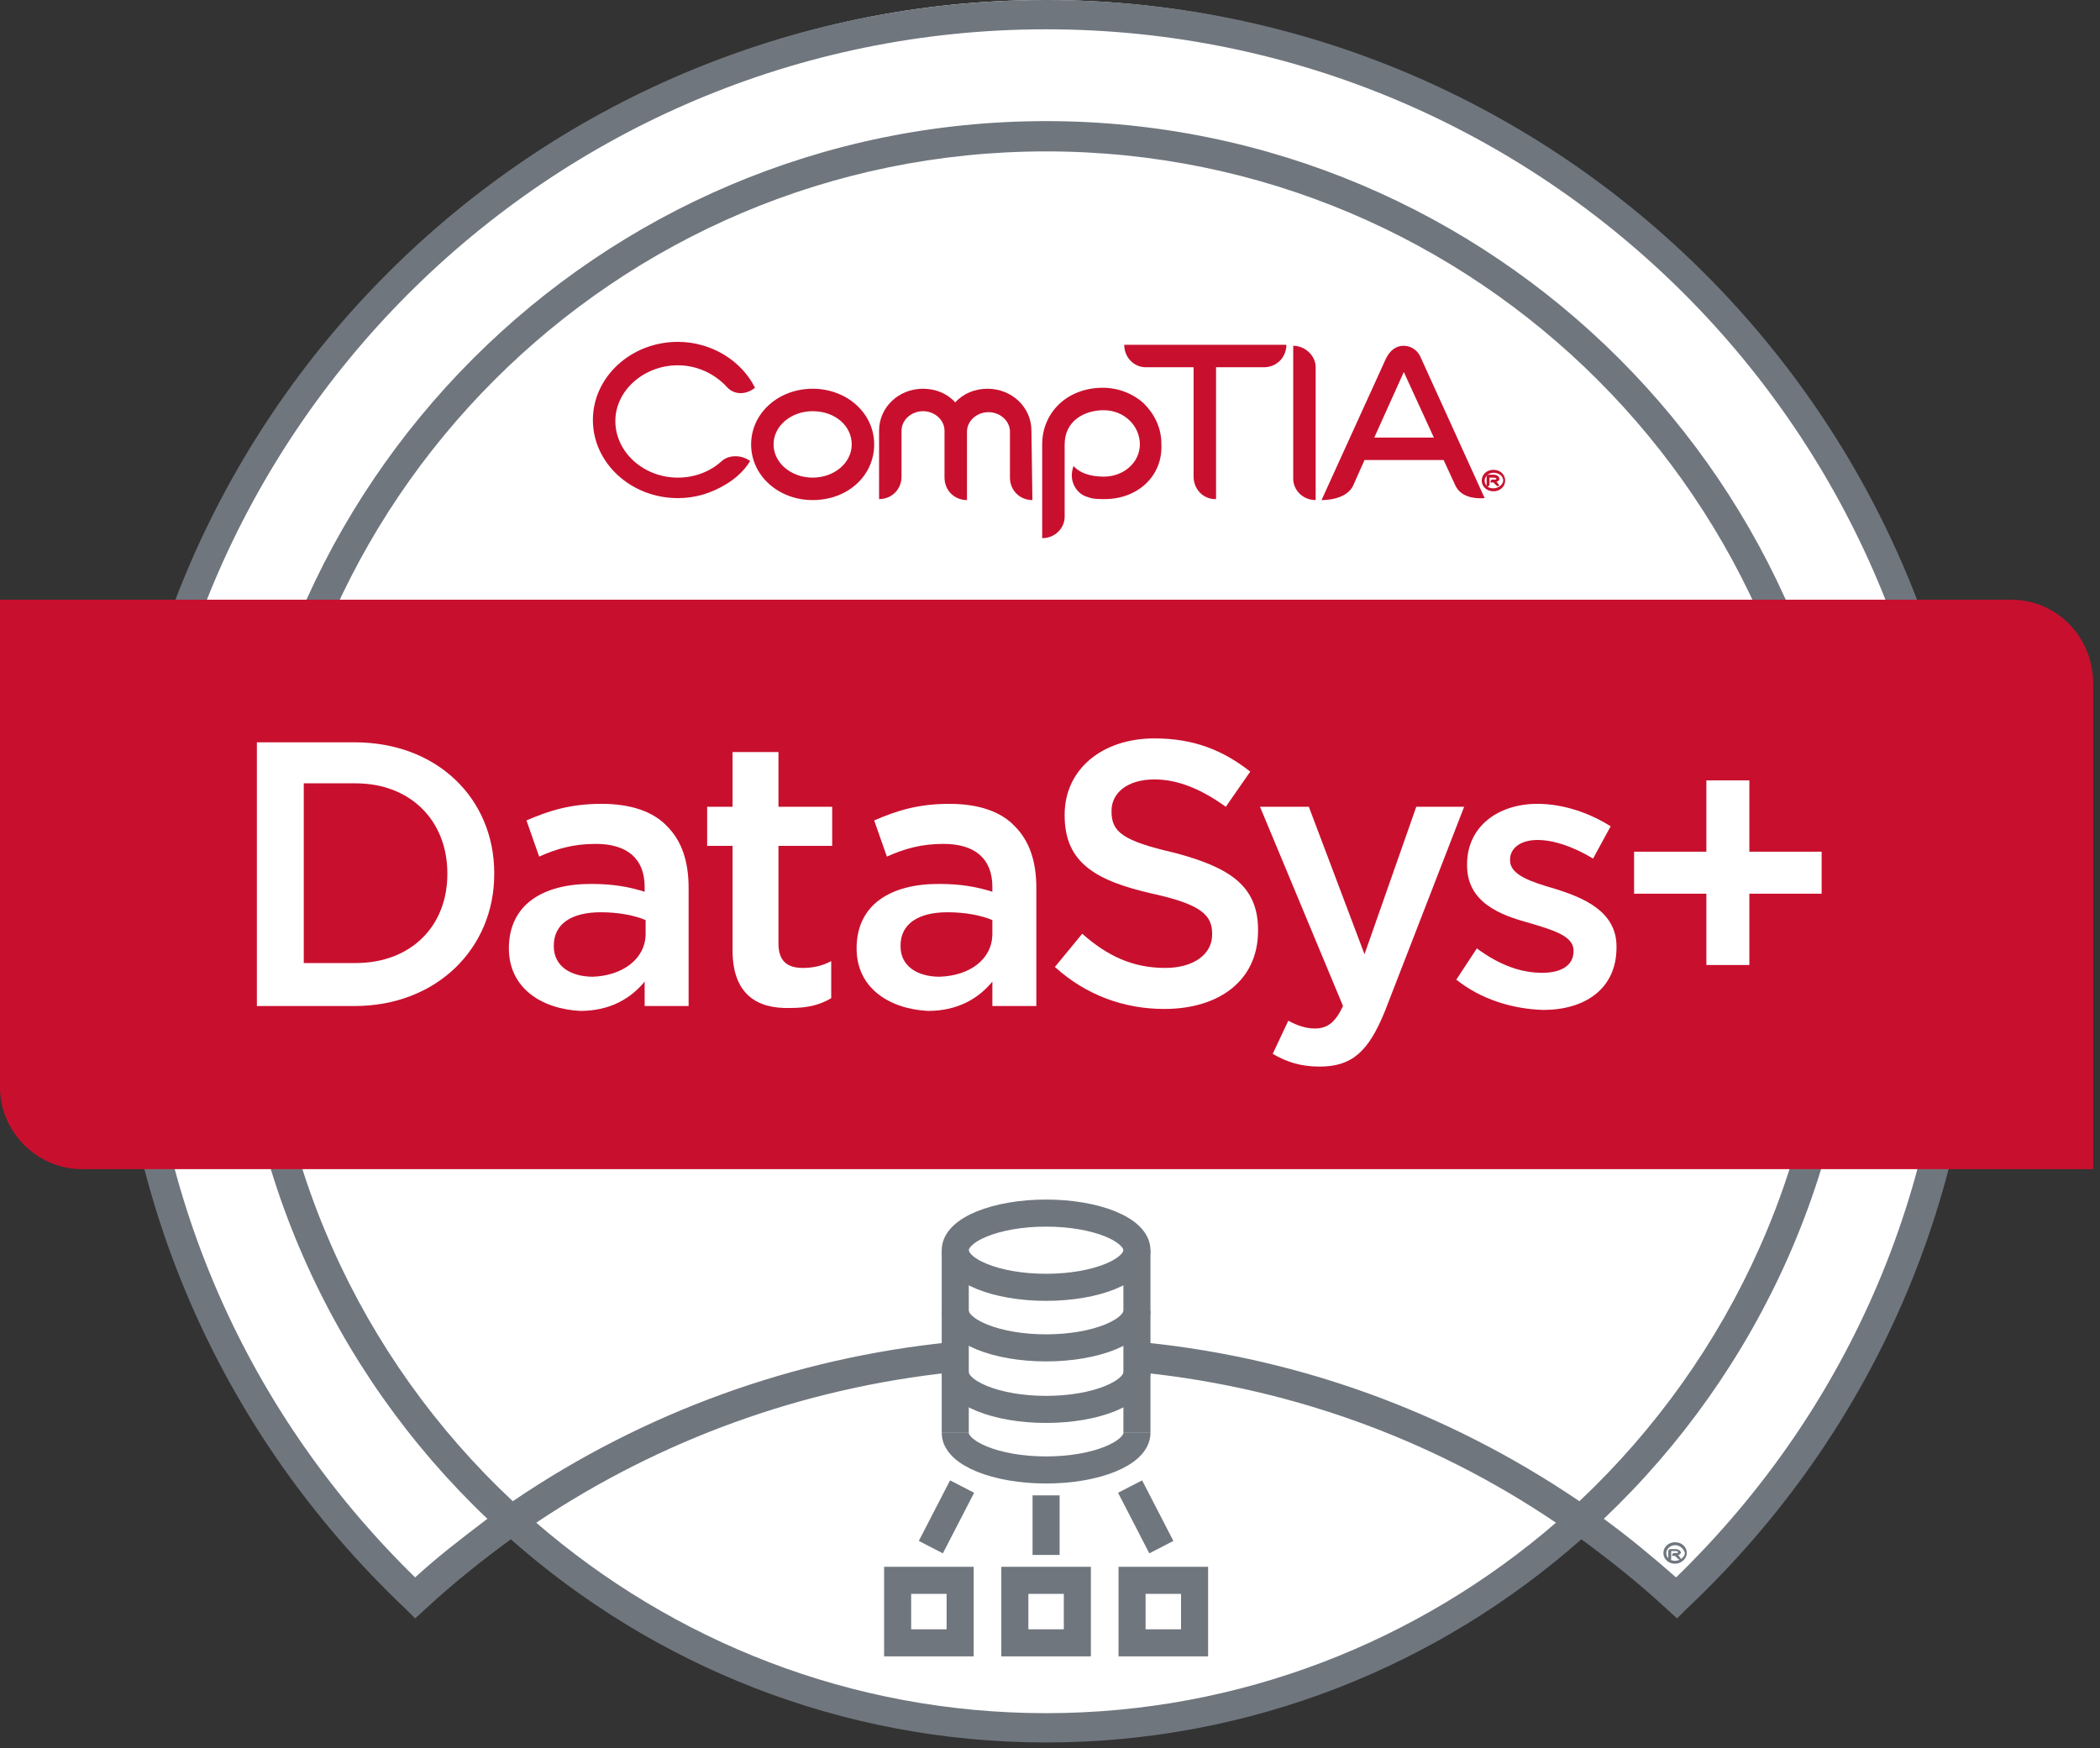 <svg xmlns="http://www.w3.org/2000/svg" width="215" height="179" viewBox="0 0 215 179" fill="none"><rect x="0" y="0" width="215" height="179" fill="#333333" stroke="none"/><path d="M107 0C55.1 0 12.9 42.4 12.9 94.6C12.9 120.8 23.3 145.2 42.3 163.3L43.3 164.3L44.3 163.3C47 160.8 49.9 158.4 52.9 156.3C67.3 169.1 86.3 176.9 107 176.9C127.7 176.9 146.6 169.1 161 156.3C164 158.5 166.8 160.8 169.5 163.3L170.5 164.3L171.5 163.3C190.5 145.2 200.9 120.8 200.9 94.6C201.1 42.5 158.9 0 107 0Z" fill="white"></path><path d="M83.2 42.1C81 42.1 79.2 43.6 79.2 45.5C79.2 47.4 81 48.9 83.2 48.9C85.4 48.9 87.2 47.4 87.2 45.5C87.2 43.6 85.5 42.1 83.2 42.1ZM83.2 51.2C79.7 51.2 76.9 48.7 76.9 45.5C76.9 42.3 79.7 39.8 83.2 39.8C86.7 39.8 89.5 42.3 89.5 45.5C89.5 48.7 86.8 51.2 83.2 51.2Z" fill="#C8102E"></path><path d="M105.7 51.2C104.4 51.2 103.4 50.2 103.4 48.9V44.2C103.4 43.1 102.4 42.2 101.2 42.2C100 42.2 99 43.1 99 44.2V51.2C97.7 51.2 96.7 50.2 96.7 48.9V44.1C96.7 43 95.7 42.1 94.5 42.1C93.3 42.1 92.3 43 92.3 44.1V48.8C92.3 50.1 91.3 51.1 90 51.1V44.1C90 41.7 92 39.8 94.5 39.8C95.8 39.8 97 40.3 97.8 41.2C98.6 40.3 99.8 39.8 101.1 39.8C103.6 39.8 105.6 41.7 105.6 44.1L105.7 51.2Z" fill="#C8102E"></path><path d="M113.1 51.1C112.5 51.1 111.9 51.1 111.4 50.9C110.2 50.6 109.5 49.3 109.8 48.1C109.8 48 109.9 47.8 109.9 47.7C110.5 48.4 111.6 48.8 113 48.8C115.1 48.8 116.7 47.3 116.7 45.5C116.7 43.6 115.1 42 113 42C111 42 109 43.1 109 45.5V52.9C109 54.1 108 55.1 106.7 55.1V45.5C106.7 42.2 109.3 39.7 112.9 39.7C114.5 39.7 116 40.3 117.1 41.3C118.2 42.4 118.9 43.8 118.9 45.4C119.1 48.7 116.5 51.1 113.1 51.1Z" fill="#C8102E"></path><path d="M129.4 37.6H124.5V51.1H124.4C123.2 51.1 122.2 50.1 122.2 48.8V37.6H117.3C116.1 37.6 115.1 36.6 115.1 35.3H131.7C131.7 36.6 130.7 37.6 129.4 37.6Z" fill="#C8102E"></path><path d="M143.9 37.7L140.7 44.8H146.8L143.5 37.6L143.9 37.7ZM149 49.7L147.8 47.1H139.7L138.5 49.8C137.9 50.9 136.4 51.2 135.3 51.2L141.9 36.7C142.3 35.9 142.9 35.4 143.7 35.4C144.5 35.4 145.2 35.9 145.5 36.7L152 51C150.8 51.1 149.5 50.8 149 49.7Z" fill="#C8102E"></path><path d="M74.4 39.6C73.2 38.3 71.4 37.4 69.4 37.4C65.9 37.4 63 40 63 43.1C63 46.3 65.9 48.9 69.4 48.9C71.1 48.9 72.7 48.3 73.9 47.2C74.7 46.5 76 46.6 76.8 47.2C76.2 48.2 75.3 49 74.3 49.6C72.8 50.5 71.2 51 69.4 51C64.6 51 60.7 47.4 60.7 43C60.7 38.6 64.6 35 69.4 35C72.8 35 75.9 36.9 77.3 39.7C76.3 40.5 75.1 40.4 74.4 39.6Z" fill="#C8102E"></path><path d="M153.3 49.3H153.2C153.2 49.3 153.3 49.4 153.5 49.7C153.4 49.8 153.3 49.8 153.2 49.7C152.9 49.4 152.9 49.4 152.9 49.4H152.6V49.3C152.6 49.2 152.7 49.1 152.8 49.1H152.9C153 49.1 153.1 49.1 153.1 49.1C153.1 49.1 153.2 49.1 153.2 49C153.2 49 153.2 48.9 152.9 48.9H152.5V49.6C152.5 49.7 152.4 49.8 152.3 49.8H152.2V48.8C152.2 48.7 152.3 48.6 152.4 48.6H152.9C153.4 48.6 153.5 48.9 153.5 49C153.5 49.1 153.5 49.2 153.3 49.3ZM152.9 48.4C152.4 48.4 152 48.8 152 49.2C152 49.7 152.4 50 152.9 50C153.4 50 153.9 49.6 153.9 49.2C153.9 48.7 153.4 48.4 152.9 48.4ZM152.9 50.3C152.2 50.3 151.7 49.8 151.7 49.2C151.7 48.6 152.2 48.1 152.9 48.1C153.6 48.1 154.1 48.6 154.1 49.2C154.1 49.8 153.6 50.3 152.9 50.3Z" fill="#C8102E"></path><path d="M132.4 35.4V49C132.4 50.2 133.4 51.2 134.7 51.2V37.6C134.7 36.4 133.6 35.4 132.4 35.4Z" fill="#C8102E"></path><path d="M107.1 0C54.5 0 11.7 42.8 11.7 95.4C11.7 121.9 22.3 146.5 41.5 164.7L42.5 165.7L43.6 164.7C46.4 162.1 49.3 159.8 52.3 157.6C66.9 170.5 86.1 178.4 107.1 178.4C128.1 178.4 147.3 170.5 161.9 157.6C164.9 159.8 167.8 162.1 170.6 164.7L171.7 165.7L172.7 164.7C192 146.5 202.6 121.8 202.6 95.4C202.5 42.9 159.7 0 107.1 0ZM97.5 137.4C81.3 139 65.9 144.6 52.5 153.7C36.9 139.1 27.2 118.4 27.2 95.4C27.2 51.3 63 15.5 107.1 15.5C151.2 15.5 187 51.3 187 95.4C187 118.4 177.2 139.1 161.7 153.7C148 144.4 132.2 138.7 115.6 137.3M115.6 140.4C131.3 141.8 146.3 147.1 159.3 155.9C145.3 168 127 175.4 107.1 175.4C87.1 175.4 68.9 168 54.9 155.9C67.6 147.4 82.2 142.1 97.5 140.5M171.6 161.5C169.2 159.4 166.8 157.4 164.2 155.5C180.1 140.4 190.1 119 190.1 95.4C190.1 49.6 152.9 12.4 107.1 12.4C61.3 12.4 24.1 49.6 24.1 95.4C24.1 119 34 140.4 49.9 155.5C47.4 157.4 44.9 159.3 42.5 161.5C24.6 144 14.7 120.6 14.7 95.4C14.7 44.5 56.1 3 107.1 3C158.1 3 199.5 44.4 199.5 95.4C199.5 120.6 189.6 144 171.6 161.5Z" fill="#6F767E"></path><path d="M205.9 61.4H0V111.3C0 115.9 3.8 119.7 8.4 119.7H214.3V69.8C214.2 65.1 210.5 61.4 205.9 61.4Z" fill="#C8102E"></path><path d="M171.9 159.2H171.8C171.8 159.2 171.9 159.3 172.1 159.6C172 159.7 171.9 159.7 171.8 159.6C171.5 159.3 171.5 159.3 171.5 159.3H171.2V159.2C171.2 159.1 171.3 159 171.4 159H171.5C171.6 159 171.7 159 171.7 159C171.7 159 171.8 159 171.8 158.9C171.8 158.9 171.8 158.8 171.5 158.8H171.1V159.6C171.1 159.7 171 159.8 170.9 159.8H170.8V158.8C170.8 158.7 170.9 158.6 171 158.6H171.5C172 158.6 172.1 158.9 172.1 159C172.1 159 172 159.1 171.9 159.2ZM171.5 158.2C171 158.2 170.6 158.6 170.6 159C170.6 159.5 171 159.8 171.5 159.8C172 159.8 172.5 159.4 172.5 159C172.4 158.6 172 158.2 171.5 158.2ZM171.5 160.1C170.8 160.1 170.3 159.6 170.3 159C170.3 158.4 170.8 157.9 171.5 157.9C172.2 157.9 172.7 158.4 172.7 159C172.7 159.6 172.1 160.1 171.5 160.1Z" fill="#6F767E"></path><path d="M26.3 76H36.3C44.8 76 50.6 81.8 50.6 89.4V89.5C50.6 97.1 44.7 103 36.3 103H26.3V76ZM31.1 80.3V98.6H36.4C42.1 98.6 45.8 94.8 45.8 89.5V89.4C45.8 84.1 42.1 80.2 36.4 80.2H31.1V80.3Z" fill="white"></path><path d="M52.1 97.1C52.1 92.6 55.6 90.5 60.5 90.5C62.8 90.5 64.4 90.8 66 91.3V90.8C66 87.9 64.2 86.4 61 86.4C58.7 86.4 57 86.9 55.2 87.7L53.9 84C56.2 83 58.4 82.3 61.6 82.3C64.6 82.3 66.9 83.1 68.3 84.6C69.8 86.1 70.5 88.2 70.5 90.9V103H66V100.5C64.6 102.2 62.5 103.5 59.4 103.5C55.5 103.3 52.1 101.2 52.1 97.1ZM66.1 95.6V94.2C64.9 93.7 63.3 93.4 61.5 93.4C58.5 93.4 56.7 94.6 56.7 96.8V96.9C56.7 98.9 58.4 100 60.7 100C63.7 99.9 66.1 98.2 66.1 95.6Z" fill="white"></path><path d="M75 97.3V86.6H72.4V82.6H75V77H79.7V82.6H85.2V86.6H79.7V96.6C79.7 98.4 80.6 99.1 82.2 99.1C83.2 99.1 84.2 98.9 85.1 98.4V102.2C83.9 102.9 82.7 103.2 80.9 103.2C77.5 103.3 75 101.8 75 97.3Z" fill="white"></path><path d="M87.7 97.1C87.7 92.6 91.2 90.5 96.1 90.5C98.4 90.5 100 90.8 101.6 91.3V90.8C101.6 87.9 99.8 86.4 96.6 86.4C94.3 86.4 92.6 86.9 90.8 87.7L89.5 84C91.8 83 94 82.3 97.2 82.3C100.2 82.3 102.5 83.1 103.9 84.6C105.4 86.1 106.1 88.2 106.1 90.9V103H101.6V100.5C100.2 102.2 98.1 103.5 95 103.5C91.1 103.3 87.7 101.2 87.7 97.1ZM101.6 95.6V94.2C100.4 93.7 98.8 93.4 97 93.4C94 93.4 92.2 94.6 92.2 96.8V96.9C92.2 98.9 93.9 100 96.2 100C99.3 99.9 101.6 98.2 101.6 95.6Z" fill="white"></path><path d="M108 99L110.8 95.6C113.4 97.9 116 99.1 119.3 99.1C122.2 99.1 124.1 97.7 124.1 95.7V95.6C124.1 93.7 123 92.6 118 91.5C112.3 90.2 109 88.4 109 83.5V83.4C109 78.8 112.8 75.6 118.2 75.6C122.2 75.6 125.2 76.8 128 79L125.5 82.6C123 80.8 120.6 79.8 118.2 79.8C115.4 79.8 113.8 81.2 113.8 83V83.1C113.8 85.2 115 86.1 120.2 87.3C125.9 88.8 128.8 90.7 128.8 95.2V95.3C128.8 100.4 124.8 103.3 119.2 103.3C115.1 103.3 111.2 101.9 108 99Z" fill="white"></path><path d="M145 82.6H149.9L141.8 103.5C140.1 107.7 138.4 109.2 135.1 109.2C133.1 109.2 131.7 108.7 130.3 107.9L131.9 104.5C132.8 105 133.7 105.3 134.6 105.3C135.9 105.3 136.7 104.7 137.5 103L129 82.6H134L139.7 97.7L145 82.6Z" fill="white"></path><path d="M149.1 100.3L151.2 97.1C153.5 98.8 155.7 99.6 157.9 99.6C159.9 99.6 161.1 98.8 161.1 97.4V97.3C161.1 95.8 158.9 95.2 156.6 94.5C153.6 93.7 150.2 92.4 150.2 88.6V88.5C150.2 84.6 153.4 82.3 157.4 82.3C160 82.3 162.7 83.2 164.9 84.6L163.1 87.9C161.1 86.7 159.1 86 157.4 86C155.6 86 154.6 86.9 154.6 88V88.1C154.6 89.6 156.8 90.3 159.2 91C162.1 91.9 165.5 93.3 165.5 96.9V97C165.5 101.3 162.2 103.4 158 103.4C154.8 103.3 151.6 102.3 149.1 100.3Z" fill="white"></path><path d="M174.7 91.5H167.3V87.2H174.7V79.9H179.1V87.2H186.5V91.5H179.1V98.8H174.7V91.5Z" fill="white"></path><path d="M117.2 135.8H96.9V143.6H117.2V135.8Z" fill="white"></path><path d="M107.1 131.8C112.236 131.8 116.4 130.099 116.4 128C116.4 125.901 112.236 124.2 107.1 124.2C101.964 124.2 97.8 125.901 97.8 128C97.8 130.099 101.964 131.8 107.1 131.8Z" fill="white" stroke="#6F767E" stroke-width="2.771" stroke-miterlimit="10"></path><path d="M116.4 146.7C116.4 148.8 112.2 150.5 107.1 150.5C102 150.5 97.8 148.8 97.8 146.7" fill="white"></path><path d="M116.4 146.7C116.4 148.8 112.2 150.5 107.1 150.5C102 150.5 97.8 148.8 97.8 146.7" stroke="#6F767E" stroke-width="2.771" stroke-miterlimit="10"></path><path d="M97.8 128V146.7" stroke="#6F767E" stroke-width="2.771" stroke-miterlimit="10"></path><path d="M116.4 128V146.7" stroke="#6F767E" stroke-width="2.771" stroke-miterlimit="10"></path><path d="M116.4 140.5C116.4 142.6 112.2 144.3 107.1 144.3C102 144.3 97.8 142.6 97.8 140.5" stroke="#6F767E" stroke-width="2.771" stroke-miterlimit="10"></path><path d="M116.4 134.2C116.4 136.3 112.2 138 107.1 138C102 138 97.8 136.3 97.8 134.2" stroke="#6F767E" stroke-width="2.771" stroke-miterlimit="10"></path><path d="M98.3 161.8H91.9V168.2H98.3V161.8Z" fill="white" stroke="#6F767E" stroke-width="2.771" stroke-miterlimit="10"></path><path d="M110.3 161.8H103.9V168.2H110.3V161.8Z" fill="white" stroke="#6F767E" stroke-width="2.771" stroke-miterlimit="10"></path><path d="M122.3 161.8H115.9V168.2H122.3V161.8Z" fill="white" stroke="#6F767E" stroke-width="2.771" stroke-miterlimit="10"></path><path d="M107.1 153.1V159.2" stroke="#6F767E" stroke-width="2.771" stroke-miterlimit="10"></path><path d="M98.5 152.2L95.3 158.4" stroke="#6F767E" stroke-width="2.771" stroke-miterlimit="10"></path><path d="M115.7 152.2L118.9 158.4" stroke="#6F767E" stroke-width="2.771" stroke-miterlimit="10"></path></svg>